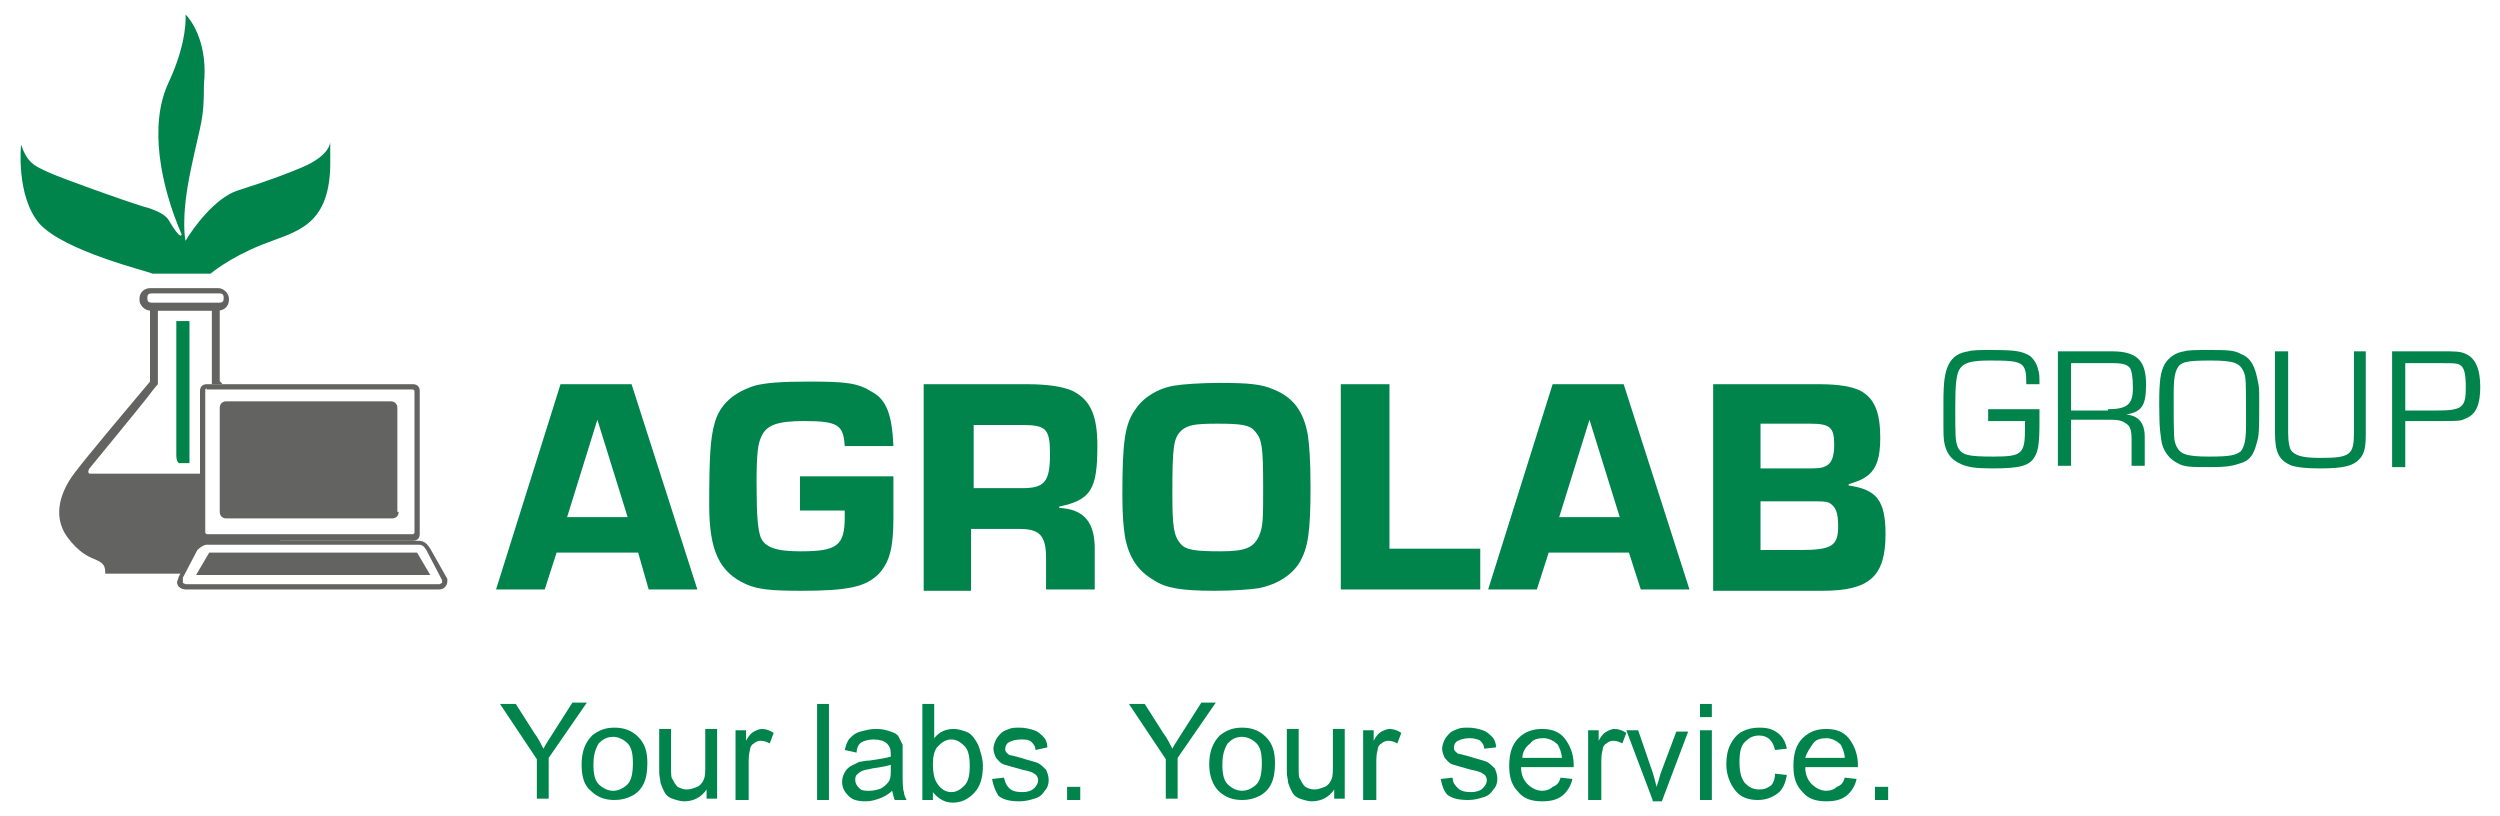 <?xml version="1.0" encoding="utf-8"?>
<!-- Generator: Adobe Illustrator 22.0.1, SVG Export Plug-In . SVG Version: 6.00 Build 0)  -->
<svg version="1.1" id="Ebene_1" xmlns="http://www.w3.org/2000/svg" xmlns:xlink="http://www.w3.org/1999/xlink" x="0px" y="0px"
	 width="190px" height="62px" viewBox="0 0 190 62" enable-background="new 0 0 190 62" xml:space="preserve">
<g>
	<path fill="#636362" d="M15.7,29.5l-0.1,0.1v10.9l0.1,0.1h15.7l0.1-0.1V29.7l-0.1-0.1H15.7z M31.4,41.1H15.7
		c-0.3,0-0.5-0.2-0.5-0.5V29.7c0-0.3,0.2-0.5,0.5-0.5h15.7c0.3,0,0.5,0.2,0.5,0.5v10.9C31.9,40.9,31.7,41.1,31.4,41.1"/>
	<path fill="#636362" d="M30.3,38.9c0,0.3-0.2,0.5-0.5,0.5H17.2c-0.3,0-0.5-0.2-0.5-0.5v-7.9c0-0.3,0.2-0.5,0.5-0.5h12.5
		c0.3,0,0.5,0.2,0.5,0.5v7V38.9z"/>
	<path fill="#636362" d="M13.8,43.6l1-1.9c0.2-0.3,0.5-0.5,0.8-0.5h5.6c0.1-0.1,0.1-0.2,0.2-0.3h-5.8c-0.2,0-0.3-0.2-0.3-0.3V36
		l-8.5,0c-0.2-0.1,0-0.4,0-0.4s3.7-4.5,4.4-5.4c0.6-0.8,0.8-1,0.8-1v-5.6h4.1v4.1l0,1.5h0.8c-0.1-0.2-0.2-0.2-0.2-0.2v-5.7h-5.3v5.7
		c-1.1,1.3-4.8,5.7-5.7,6.9c-1,1.3-1.8,3.2-0.6,4.9C6,42,6.7,42.3,7.2,42.5C7.9,42.8,8,43,8,43.6H13.8z"/>
	<path fill="#636362" d="M13.9,43.9l0,0.2c0,0.1,0,0.2,0,0.2l0.2,0.1h19.3l0.2-0.1l0-0.2l-1.2-2.3c-0.2-0.3-0.3-0.4-0.6-0.4H15.7
		c-0.2,0-0.5,0.2-0.7,0.4L13.9,43.9z M33.4,44.8H14.1c-0.2,0-0.4-0.1-0.5-0.2c-0.1-0.1-0.2-0.3-0.1-0.5l0.1-0.3l1.1-2.1
		c0.2-0.4,0.6-0.6,1-0.6h16.1c0.5,0,0.7,0.3,0.9,0.6L34,44c0,0.2,0,0.4-0.1,0.5C33.8,44.7,33.6,44.8,33.4,44.8"/>
	<polygon fill="#636362" points="15.9,42 14.9,43.7 32.7,43.7 31.7,42 	"/>
	<path fill="#636362" d="M11.5,22.3c-0.2,0-0.3,0.1-0.3,0.3v0.1c0,0.2,0.1,0.3,0.3,0.3h5.2c0.2,0,0.3-0.1,0.3-0.3v-0.1
		c0-0.2-0.1-0.3-0.3-0.3H11.5z M16.6,23.6h-5.2c-0.4,0-0.8-0.4-0.8-0.8v-0.1c0-0.5,0.4-0.8,0.8-0.8h5.2c0.4,0,0.8,0.4,0.8,0.8v0.1
		C17.4,23.2,17.1,23.6,16.6,23.6"/>
	<path fill="#00844B" d="M14.1,1.1c0,0,0.2,2-1.3,5.2c-1.5,3.2-0.6,7.8,1,11.5c0,0,0,0.6-1-1.1c0,0-0.3-0.6-1.9-1
		c-1.6-0.5-6.1-2.1-7.2-2.6s-1.6-0.7-2.1-2.1c0,0-0.4,3.9,1.4,6c1.9,2.1,8.2,3.6,8.6,3.8h4.4c0,0,1.4-1.2,3.9-2.2
		c2.5-1,5.1-1.3,5.2-6v-1.8c0,0,0,1-2.1,1.9c-1.2,0.5-2.2,0.9-5,1.8c-1.7,0.6-3.3,2.8-3.9,3.8c0,0-0.4-1.6,0.4-5.4
		c0.8-3.8,1-3.7,1-6.5C15.8,3.5,14.7,1.7,14.1,1.1"/>
	<path fill="#00844B" d="M14.4,35.2h-0.8c0,0-0.2-0.1-0.2-0.6V24.4h1V35.2z"/>
	<path fill="#00844B" d="M155,31.1c0,0.4,0,0.4,0,1c0,1.6-0.1,2.1-0.3,2.5c-0.4,0.8-1.1,1-3.3,1c-1.3,0-1.8-0.1-2.3-0.3
		c-0.7-0.3-1.1-0.7-1.3-1.5c-0.1-0.4-0.1-0.8-0.1-1.9V31v-0.4c0-1.6,0.1-2.3,0.4-2.9c0.3-0.6,0.8-0.9,1.5-1c0.3-0.1,0.9-0.1,1.7-0.1
		c2,0,2.3,0.1,2.9,0.4c0.3,0.2,0.6,0.6,0.7,1.1c0.1,0.3,0.1,0.5,0.1,1.1h-1c0-1.7-0.2-1.8-2.8-1.8c-1.5,0-2,0.2-2.3,0.7
		c-0.2,0.4-0.3,1-0.3,2.8c0,2.3,0,2.6,0.2,3.1c0.3,0.6,0.8,0.7,2.7,0.7c2.2,0,2.4-0.2,2.4-2.2c0-0.1,0-0.3,0-0.5h-2.8v-0.9H155z"/>
	<path fill="#00844B" d="M160.2,31.1c1.5,0,1.9-0.4,1.9-1.6c0-0.9-0.1-1.3-0.2-1.5c-0.2-0.3-0.6-0.4-1.3-0.4h-3.2v3.6H160.2z
		 M156.3,26.7h4.2c1.9,0,2.6,0.7,2.6,2.5c0,1.6-0.3,2.1-1.5,2.3v0c0.9,0.1,1.4,0.6,1.4,1.7v2.2h-1v-2c0-0.7-0.1-1-0.4-1.2
		c-0.3-0.2-0.5-0.3-1.2-0.3h-3v3.5h-1V26.7z"/>
	<path fill="#00844B" d="M165.6,27.8c-0.3,0.4-0.4,0.9-0.4,2.1c0,3.5,0,3.5,0.2,4c0.3,0.6,0.7,0.8,2.5,0.8c1.6,0,2-0.1,2.4-0.4
		c0.3-0.4,0.4-0.9,0.4-2.1c0-3.5,0-3.5-0.2-4c-0.3-0.6-0.7-0.8-2.5-0.8C166.3,27.4,165.9,27.5,165.6,27.8 M170.3,26.9
		c0.8,0.3,1.1,1,1.3,2.1c0.1,0.4,0.1,0.6,0.1,1.7c0,2,0,2.4-0.2,3c-0.2,0.8-0.5,1.3-1.2,1.5c-0.6,0.2-1,0.3-2.3,0.3
		c-1.5,0-2,0-2.5-0.3c-0.6-0.3-1-0.8-1.2-1.5c-0.1-0.7-0.2-1-0.2-3c0-1.8,0.1-2.4,0.4-3c0.3-0.5,0.8-0.9,1.5-1
		c0.3-0.1,1-0.1,1.8-0.1C169.2,26.6,169.8,26.6,170.3,26.9"/>
	<path fill="#00844B" d="M179.8,26.7v6.2c0,1.1-0.1,1.5-0.4,1.9c-0.5,0.6-1.2,0.8-3.1,0.8c-1.2,0-1.7-0.1-2.1-0.2
		c-1-0.4-1.3-1-1.3-2.5v-6.2h1v6.2c0,0.7,0.1,1.1,0.2,1.3c0.3,0.4,0.8,0.6,2.2,0.6c2.3,0,2.6-0.2,2.6-1.9v-6.2H179.8z"/>
	<path fill="#00844B" d="M185.1,31.2c2,0,2.3-0.2,2.3-1.7c0-1.1-0.1-1.6-0.5-1.8c-0.3-0.1-0.4-0.1-1.4-0.1h-2.7v3.6H185.1z
		 M181.8,26.7h3.7c1.1,0,1.5,0,1.9,0.2c0.7,0.3,1.1,1.1,1.1,2.5c0,1.3-0.3,2.1-1.1,2.4c-0.4,0.2-0.5,0.2-2,0.2h-2.6v3.5h-1V26.7z"/>
	<path fill="#00844B" d="M45.4,31.9l-2.3,7.4h4.6L45.4,31.9z M42.3,42l-0.9,2.8h-3.7l4.9-15.6H48l5,15.6h-3.7L48.5,42H42.3z"/>
	<path fill="#00844B" d="M67.9,36.2c0,1,0,2,0,3.1c0,2.4-0.3,3.4-1.1,4.3c-1,1-2.3,1.3-5.9,1.3c-2.3,0-3.3-0.1-4.2-0.5
		c-2-0.9-2.8-2.5-2.8-6c0-3.8,0.1-5.1,0.4-6.2c0.4-1.5,1.5-2.4,3.1-2.9c0.8-0.2,1.9-0.3,4.1-0.3c2.8,0,3.7,0.1,4.8,0.8
		c1.1,0.6,1.5,1.8,1.6,4.1h-3.7c-0.1-1.6-0.5-1.9-3.1-1.9c-2,0-2.8,0.3-3.2,1.1c-0.3,0.6-0.4,1.3-0.4,3.6c0,2.6,0.1,3.5,0.3,4.1
		c0.3,0.8,1.2,1.1,3,1.1c2.8,0,3.4-0.4,3.4-2.6c0-0.1,0-0.3,0-0.5h-3.4v-2.6H67.9z"/>
	<path fill="#00844B" d="M77.7,37.1c1.7,0,2.1-0.5,2.1-2.6c0-1.9-0.3-2.2-2.1-2.2h-3.7v4.8H77.7z M70.3,29.2h7.8
		c1.6,0,2.7,0.2,3.4,0.5c1.4,0.7,1.9,1.9,1.9,4.2c0,3.3-0.5,4.1-2.9,4.6v0.1c1.9,0.1,2.7,1.1,2.7,3.1v3.1h-3.7v-2.4
		c0-1.7-0.5-2.2-2-2.2h-3.7v4.7h-3.6V29.2z"/>
	<path fill="#00844B" d="M89.8,32.7c-0.6,0.6-0.7,1.1-0.7,4.8c0,2.5,0.1,3.2,0.6,3.8c0.4,0.5,1.1,0.6,3.1,0.6c1.9,0,2.5-0.3,2.9-1.2
		c0.3-0.7,0.3-1.3,0.3-3.7c0-3.1-0.1-3.6-0.6-4.2c-0.4-0.5-1-0.6-2.9-0.6C90.8,32.2,90.3,32.3,89.8,32.7 M96.8,29.6
		c1.5,0.6,2.3,1.7,2.6,3.5c0.1,0.7,0.2,1.8,0.2,3.9c0,3.5-0.2,4.6-0.8,5.7c-0.6,1-1.7,1.7-3.1,2c-0.7,0.1-1.9,0.2-3.4,0.2
		c-2.5,0-3.7-0.2-4.6-0.8c-1.2-0.7-1.9-1.7-2.2-3.3c-0.1-0.7-0.2-1.5-0.2-3.2c0-4.1,0.2-5.4,1-6.5c0.6-0.9,1.7-1.6,3-1.8
		c0.6-0.1,2-0.2,3.4-0.2C94.9,29.1,95.9,29.2,96.8,29.6"/>
	<polygon fill="#00844B" points="105.6,41.7 112.5,41.7 112.5,44.8 101.9,44.8 101.9,29.2 105.6,29.2 	"/>
	<path fill="#00844B" d="M120.8,31.9l-2.3,7.4h4.6L120.8,31.9z M117.7,42l-0.9,2.8h-3.7l4.9-15.6h5.4l5,15.6h-3.7l-0.9-2.8H117.7z"
		/>
	<path fill="#00844B" d="M136.8,41.8c2.4,0,2.9-0.3,2.9-1.8c0-1.1-0.2-1.5-0.7-1.8c-0.3-0.1-0.4-0.1-1.8-0.1h-3.4v3.7H136.8z
		 M136.9,35.6c1.4,0,1.5,0,1.9-0.2c0.4-0.2,0.6-0.7,0.6-1.6c0-1.3-0.3-1.6-1.8-1.6h-3.8v3.4H136.9z M130.2,29.2h8.1
		c1.5,0,2.5,0.2,3.1,0.5c1.1,0.6,1.5,1.7,1.5,3.6c0,1.5-0.3,2.3-0.9,2.8c-0.5,0.4-0.9,0.5-1.5,0.7v0.1c2.1,0.3,2.8,1.1,2.8,3.7
		c0,3.2-1.2,4.3-4.8,4.3h-8.3V29.2z"/>
	<path fill="#00844B" d="M40.8,60.8v-3.1L38,53.5h1.2l1.4,2.2c0.3,0.4,0.5,0.8,0.7,1.2c0.2-0.4,0.5-0.8,0.8-1.3l1.4-2.2h1.1
		l-2.9,4.2v3.1H40.8z"/>
	<path fill="#00844B" d="M45.1,58.1c0,0.7,0.1,1.2,0.4,1.5c0.3,0.3,0.7,0.5,1.1,0.5c0.4,0,0.8-0.2,1.1-0.5c0.3-0.3,0.4-0.9,0.4-1.6
		c0-0.7-0.1-1.2-0.4-1.5s-0.7-0.5-1.1-0.5c-0.5,0-0.8,0.2-1.1,0.5C45.2,57,45.1,57.5,45.1,58.1 M44.2,58.1c0-1,0.3-1.7,0.8-2.2
		c0.5-0.4,1-0.6,1.7-0.6c0.7,0,1.3,0.2,1.8,0.7c0.5,0.5,0.7,1.1,0.7,2c0,0.7-0.1,1.2-0.3,1.6c-0.2,0.4-0.5,0.7-0.9,0.9
		c-0.4,0.2-0.8,0.3-1.3,0.3c-0.7,0-1.3-0.2-1.8-0.7C44.4,59.7,44.2,59,44.2,58.1"/>
	<path fill="#00844B" d="M53.7,60.8V60c-0.4,0.6-1,0.9-1.7,0.9c-0.3,0-0.6-0.1-0.9-0.2c-0.3-0.1-0.5-0.3-0.6-0.5
		c-0.1-0.2-0.2-0.4-0.3-0.7c0-0.2-0.1-0.5-0.1-0.8v-3.3h0.9v2.9c0,0.5,0,0.8,0.1,0.9c0.1,0.2,0.2,0.4,0.4,0.6
		c0.2,0.1,0.4,0.2,0.7,0.2c0.3,0,0.5-0.1,0.8-0.2c0.2-0.1,0.4-0.3,0.5-0.6c0.1-0.2,0.1-0.6,0.1-1v-2.8h0.9v5.3H53.7z"/>
	<path fill="#00844B" d="M55.9,60.8v-5.3h0.8v0.8c0.2-0.4,0.4-0.6,0.6-0.7c0.2-0.1,0.4-0.2,0.6-0.2c0.3,0,0.6,0.1,0.9,0.3l-0.3,0.8
		c-0.2-0.1-0.4-0.2-0.7-0.2c-0.2,0-0.4,0.1-0.5,0.2c-0.2,0.1-0.3,0.3-0.3,0.5c-0.1,0.3-0.1,0.7-0.1,1v2.8H55.9z"/>
	<rect x="62.1" y="53.5" fill="#00844B" width="0.9" height="7.3"/>
	<path fill="#00844B" d="M67.8,58.1c-0.3,0.1-0.8,0.2-1.5,0.3c-0.4,0.1-0.6,0.1-0.8,0.2c-0.2,0.1-0.3,0.2-0.4,0.3
		c-0.1,0.1-0.1,0.3-0.1,0.4c0,0.2,0.1,0.4,0.3,0.6c0.2,0.2,0.4,0.2,0.8,0.2c0.3,0,0.7-0.1,0.9-0.2c0.3-0.2,0.5-0.4,0.6-0.6
		c0.1-0.2,0.1-0.5,0.1-0.9V58.1z M67.8,60.1c-0.3,0.3-0.7,0.5-1,0.6c-0.3,0.1-0.6,0.2-1,0.2c-0.6,0-1-0.1-1.3-0.4
		c-0.3-0.3-0.5-0.6-0.5-1.1c0-0.3,0.1-0.5,0.2-0.7c0.1-0.2,0.3-0.4,0.5-0.5c0.2-0.1,0.4-0.2,0.6-0.3c0.2,0,0.4-0.1,0.8-0.1
		c0.7-0.1,1.3-0.2,1.6-0.3c0-0.1,0-0.2,0-0.2c0-0.4-0.1-0.6-0.3-0.8c-0.2-0.2-0.6-0.3-1-0.3c-0.4,0-0.7,0.1-0.9,0.2
		c-0.2,0.1-0.4,0.4-0.4,0.8L64.2,57c0.1-0.4,0.2-0.7,0.4-0.9c0.2-0.2,0.4-0.4,0.8-0.5s0.7-0.2,1.2-0.2c0.5,0,0.8,0.1,1.1,0.2
		c0.3,0.1,0.5,0.2,0.6,0.4c0.1,0.2,0.2,0.4,0.3,0.6c0,0.2,0,0.4,0,0.8v1.2c0,0.8,0,1.4,0.1,1.6c0,0.2,0.1,0.4,0.2,0.6H68
		C67.9,60.6,67.9,60.4,67.8,60.1"/>
	<path fill="#00844B" d="M70.9,58.1c0,0.6,0.1,1.1,0.3,1.4c0.3,0.5,0.7,0.7,1.1,0.7c0.4,0,0.7-0.2,1-0.5c0.3-0.3,0.4-0.8,0.4-1.5
		c0-0.7-0.1-1.2-0.4-1.5c-0.3-0.3-0.6-0.5-1-0.5c-0.4,0-0.7,0.2-1,0.5C71,57,70.9,57.5,70.9,58.1 M70.9,60.8h-0.8v-7.3H71v2.6
		c0.4-0.5,0.9-0.7,1.5-0.7c0.3,0,0.6,0.1,0.9,0.2c0.3,0.1,0.5,0.3,0.7,0.6s0.3,0.5,0.4,0.9c0.1,0.3,0.2,0.7,0.2,1.1
		c0,0.9-0.2,1.6-0.7,2.1c-0.5,0.5-1,0.7-1.6,0.7c-0.6,0-1.1-0.3-1.5-0.8V60.8z"/>
	<path fill="#00844B" d="M75.4,59.2l0.9-0.1c0.1,0.4,0.2,0.6,0.4,0.8c0.2,0.2,0.5,0.3,1,0.3c0.4,0,0.7-0.1,0.9-0.3
		c0.2-0.2,0.3-0.4,0.3-0.6c0-0.2-0.1-0.4-0.3-0.5c-0.1-0.1-0.4-0.2-0.9-0.3c-0.7-0.2-1.1-0.3-1.4-0.4c-0.3-0.1-0.4-0.3-0.6-0.5
		c-0.1-0.2-0.2-0.5-0.2-0.7c0-0.2,0.1-0.5,0.2-0.7c0.1-0.2,0.3-0.4,0.4-0.5c0.1-0.1,0.3-0.2,0.6-0.3c0.2-0.1,0.5-0.1,0.8-0.1
		c0.4,0,0.8,0.1,1.1,0.2c0.3,0.1,0.5,0.3,0.7,0.5c0.2,0.2,0.3,0.5,0.3,0.8L78.7,57c0-0.3-0.2-0.5-0.3-0.6c-0.2-0.2-0.5-0.2-0.8-0.2
		c-0.4,0-0.7,0.1-0.9,0.2c-0.2,0.1-0.3,0.3-0.3,0.5c0,0.1,0,0.2,0.1,0.3c0.1,0.1,0.2,0.2,0.3,0.2c0.1,0,0.4,0.1,0.8,0.2
		c0.6,0.2,1.1,0.3,1.3,0.4s0.4,0.3,0.6,0.5c0.1,0.2,0.2,0.5,0.2,0.8c0,0.3-0.1,0.6-0.3,0.8c-0.2,0.3-0.4,0.5-0.8,0.6
		c-0.3,0.1-0.7,0.2-1.1,0.2c-0.7,0-1.2-0.1-1.6-0.4C75.7,60.2,75.5,59.8,75.4,59.2"/>
	<rect x="81.1" y="59.8" fill="#00844B" width="1" height="1"/>
	<path fill="#00844B" d="M88.6,60.8v-3.1l-2.8-4.2h1.2l1.4,2.2c0.3,0.4,0.5,0.8,0.7,1.2c0.2-0.4,0.5-0.8,0.8-1.3l1.4-2.2h1.1
		l-2.9,4.2v3.1H88.6z"/>
	<path fill="#00844B" d="M92.9,58.1c0,0.7,0.1,1.2,0.4,1.5c0.3,0.3,0.7,0.5,1.1,0.5c0.4,0,0.8-0.2,1.1-0.5c0.3-0.3,0.4-0.9,0.4-1.6
		c0-0.7-0.1-1.2-0.4-1.5s-0.7-0.5-1.1-0.5c-0.5,0-0.8,0.2-1.1,0.5C93,57,92.9,57.5,92.9,58.1 M91.9,58.1c0-1,0.3-1.7,0.8-2.2
		c0.5-0.4,1-0.6,1.7-0.6c0.7,0,1.3,0.2,1.8,0.7c0.5,0.5,0.7,1.1,0.7,2c0,0.7-0.1,1.2-0.3,1.6c-0.2,0.4-0.5,0.7-0.9,0.9
		c-0.4,0.2-0.8,0.3-1.3,0.3c-0.7,0-1.3-0.2-1.8-0.7C92.2,59.7,91.9,59,91.9,58.1"/>
	<path fill="#00844B" d="M101.4,60.8V60c-0.4,0.6-1,0.9-1.7,0.9c-0.3,0-0.6-0.1-0.9-0.2c-0.3-0.1-0.5-0.3-0.6-0.5
		c-0.1-0.2-0.2-0.4-0.3-0.7c0-0.2-0.1-0.5-0.1-0.8v-3.3h0.9v2.9c0,0.5,0,0.8,0.1,0.9c0.1,0.2,0.2,0.4,0.4,0.6
		c0.2,0.1,0.4,0.2,0.7,0.2c0.3,0,0.5-0.1,0.8-0.2c0.2-0.1,0.4-0.3,0.5-0.6c0.1-0.2,0.1-0.6,0.1-1v-2.8h0.9v5.3H101.4z"/>
	<path fill="#00844B" d="M103.6,60.8v-5.3h0.8v0.8c0.2-0.4,0.4-0.6,0.6-0.7c0.2-0.1,0.4-0.2,0.6-0.2c0.3,0,0.6,0.1,0.9,0.3l-0.3,0.8
		c-0.2-0.1-0.4-0.2-0.7-0.2c-0.2,0-0.4,0.1-0.5,0.2c-0.2,0.1-0.3,0.3-0.3,0.5c-0.1,0.3-0.1,0.7-0.1,1v2.8H103.6z"/>
	<path fill="#00844B" d="M109.5,59.2l0.9-0.1c0,0.4,0.2,0.6,0.4,0.8c0.2,0.2,0.5,0.3,1,0.3c0.4,0,0.7-0.1,0.9-0.3
		c0.2-0.2,0.3-0.4,0.3-0.6c0-0.2-0.1-0.4-0.3-0.5c-0.1-0.1-0.4-0.2-0.9-0.3c-0.7-0.2-1.1-0.3-1.4-0.4c-0.3-0.1-0.4-0.3-0.6-0.5
		c-0.1-0.2-0.2-0.5-0.2-0.7c0-0.2,0.1-0.5,0.2-0.7c0.1-0.2,0.3-0.4,0.4-0.5c0.1-0.1,0.3-0.2,0.6-0.3c0.2-0.1,0.5-0.1,0.8-0.1
		c0.4,0,0.8,0.1,1.1,0.2s0.5,0.3,0.7,0.5c0.2,0.2,0.3,0.5,0.3,0.8l-0.9,0.1c0-0.3-0.2-0.5-0.3-0.6s-0.5-0.2-0.8-0.2
		c-0.4,0-0.7,0.1-0.9,0.2c-0.2,0.1-0.3,0.3-0.3,0.5c0,0.1,0,0.2,0.1,0.3c0.1,0.1,0.2,0.2,0.3,0.2c0.1,0,0.4,0.1,0.8,0.2
		c0.6,0.2,1.1,0.3,1.3,0.4s0.4,0.3,0.6,0.5c0.1,0.2,0.2,0.5,0.2,0.8c0,0.3-0.1,0.6-0.3,0.8c-0.2,0.3-0.4,0.5-0.8,0.6
		c-0.3,0.1-0.7,0.2-1.1,0.2c-0.7,0-1.2-0.1-1.6-0.4C109.8,60.2,109.6,59.8,109.5,59.2"/>
	<path fill="#00844B" d="M115.7,57.6h3c0-0.4-0.2-0.8-0.3-1c-0.3-0.3-0.7-0.5-1.1-0.5c-0.4,0-0.8,0.1-1,0.4
		C115.9,56.8,115.7,57.2,115.7,57.6 M118.6,59.1l0.9,0.1c-0.1,0.5-0.4,1-0.8,1.3c-0.4,0.3-0.9,0.4-1.5,0.4c-0.8,0-1.4-0.2-1.8-0.7
		c-0.5-0.5-0.7-1.1-0.7-2c0-0.9,0.2-1.6,0.7-2.1c0.5-0.5,1.1-0.7,1.8-0.7c0.7,0,1.3,0.2,1.7,0.7c0.4,0.5,0.7,1.2,0.7,2
		c0,0.1,0,0.1,0,0.2h-4c0,0.6,0.2,1,0.5,1.3c0.3,0.3,0.7,0.5,1.1,0.5c0.3,0,0.6-0.1,0.8-0.3C118.3,59.7,118.5,59.5,118.6,59.1"/>
	<path fill="#00844B" d="M120.7,60.8v-5.3h0.8v0.8c0.2-0.4,0.4-0.6,0.6-0.7c0.2-0.1,0.4-0.2,0.6-0.2c0.3,0,0.6,0.1,0.9,0.3l-0.3,0.8
		c-0.2-0.1-0.4-0.2-0.7-0.2c-0.2,0-0.4,0.1-0.5,0.2c-0.2,0.1-0.3,0.3-0.3,0.5c-0.1,0.3-0.1,0.7-0.1,1v2.8H120.7z"/>
	<path fill="#00844B" d="M125.6,60.8l-2-5.3h0.9l1.1,3.2c0.1,0.3,0.2,0.7,0.3,1.1c0.1-0.3,0.2-0.6,0.3-1l1.2-3.2h0.9l-2,5.3H125.6z"
		/>
	<path fill="#00844B" d="M129.2,55.5h0.9v5.3h-0.9V55.5z M129.2,53.5h0.9v1h-0.9V53.5z"/>
	<path fill="#00844B" d="M134.9,58.8l0.9,0.1c-0.1,0.6-0.3,1.1-0.7,1.4c-0.4,0.3-0.9,0.5-1.5,0.5c-0.7,0-1.3-0.2-1.7-0.7
		s-0.7-1.2-0.7-2c0-0.6,0.1-1.1,0.3-1.5c0.2-0.4,0.5-0.8,0.9-1c0.4-0.2,0.8-0.3,1.3-0.3c0.6,0,1,0.1,1.4,0.4
		c0.4,0.3,0.6,0.7,0.7,1.2l-0.9,0.1c-0.1-0.4-0.2-0.6-0.4-0.8c-0.2-0.2-0.5-0.3-0.8-0.3c-0.5,0-0.8,0.2-1.1,0.5
		c-0.3,0.3-0.4,0.8-0.4,1.5c0,0.7,0.1,1.2,0.4,1.6c0.3,0.3,0.6,0.5,1.1,0.5c0.4,0,0.6-0.1,0.9-0.3C134.7,59.6,134.9,59.3,134.9,58.8
		"/>
	<path fill="#00844B" d="M137.2,57.6h3c0-0.4-0.2-0.8-0.3-1c-0.3-0.3-0.7-0.5-1.1-0.5c-0.4,0-0.8,0.1-1,0.4S137.3,57.2,137.2,57.6
		 M140.2,59.1l0.9,0.1c-0.1,0.5-0.4,1-0.8,1.3c-0.4,0.3-0.9,0.4-1.5,0.4c-0.8,0-1.4-0.2-1.8-0.7c-0.5-0.5-0.7-1.1-0.7-2
		c0-0.9,0.2-1.6,0.7-2.1c0.5-0.5,1.1-0.7,1.8-0.7c0.7,0,1.3,0.2,1.7,0.7c0.4,0.5,0.7,1.2,0.7,2c0,0.1,0,0.1,0,0.2h-4
		c0,0.6,0.2,1,0.5,1.3c0.3,0.3,0.7,0.5,1.1,0.5c0.3,0,0.6-0.1,0.8-0.3C139.9,59.7,140.1,59.5,140.2,59.1"/>
	<rect x="142.5" y="59.8" fill="#00844B" width="1" height="1"/>
</g>
<g>
</g>
<g>
</g>
<g>
</g>
<g>
</g>
<g>
</g>
<g>
</g>
<g>
</g>
<g>
</g>
<g>
</g>
<g>
</g>
<g>
</g>
<g>
</g>
<g>
</g>
<g>
</g>
<g>
</g>
</svg>
